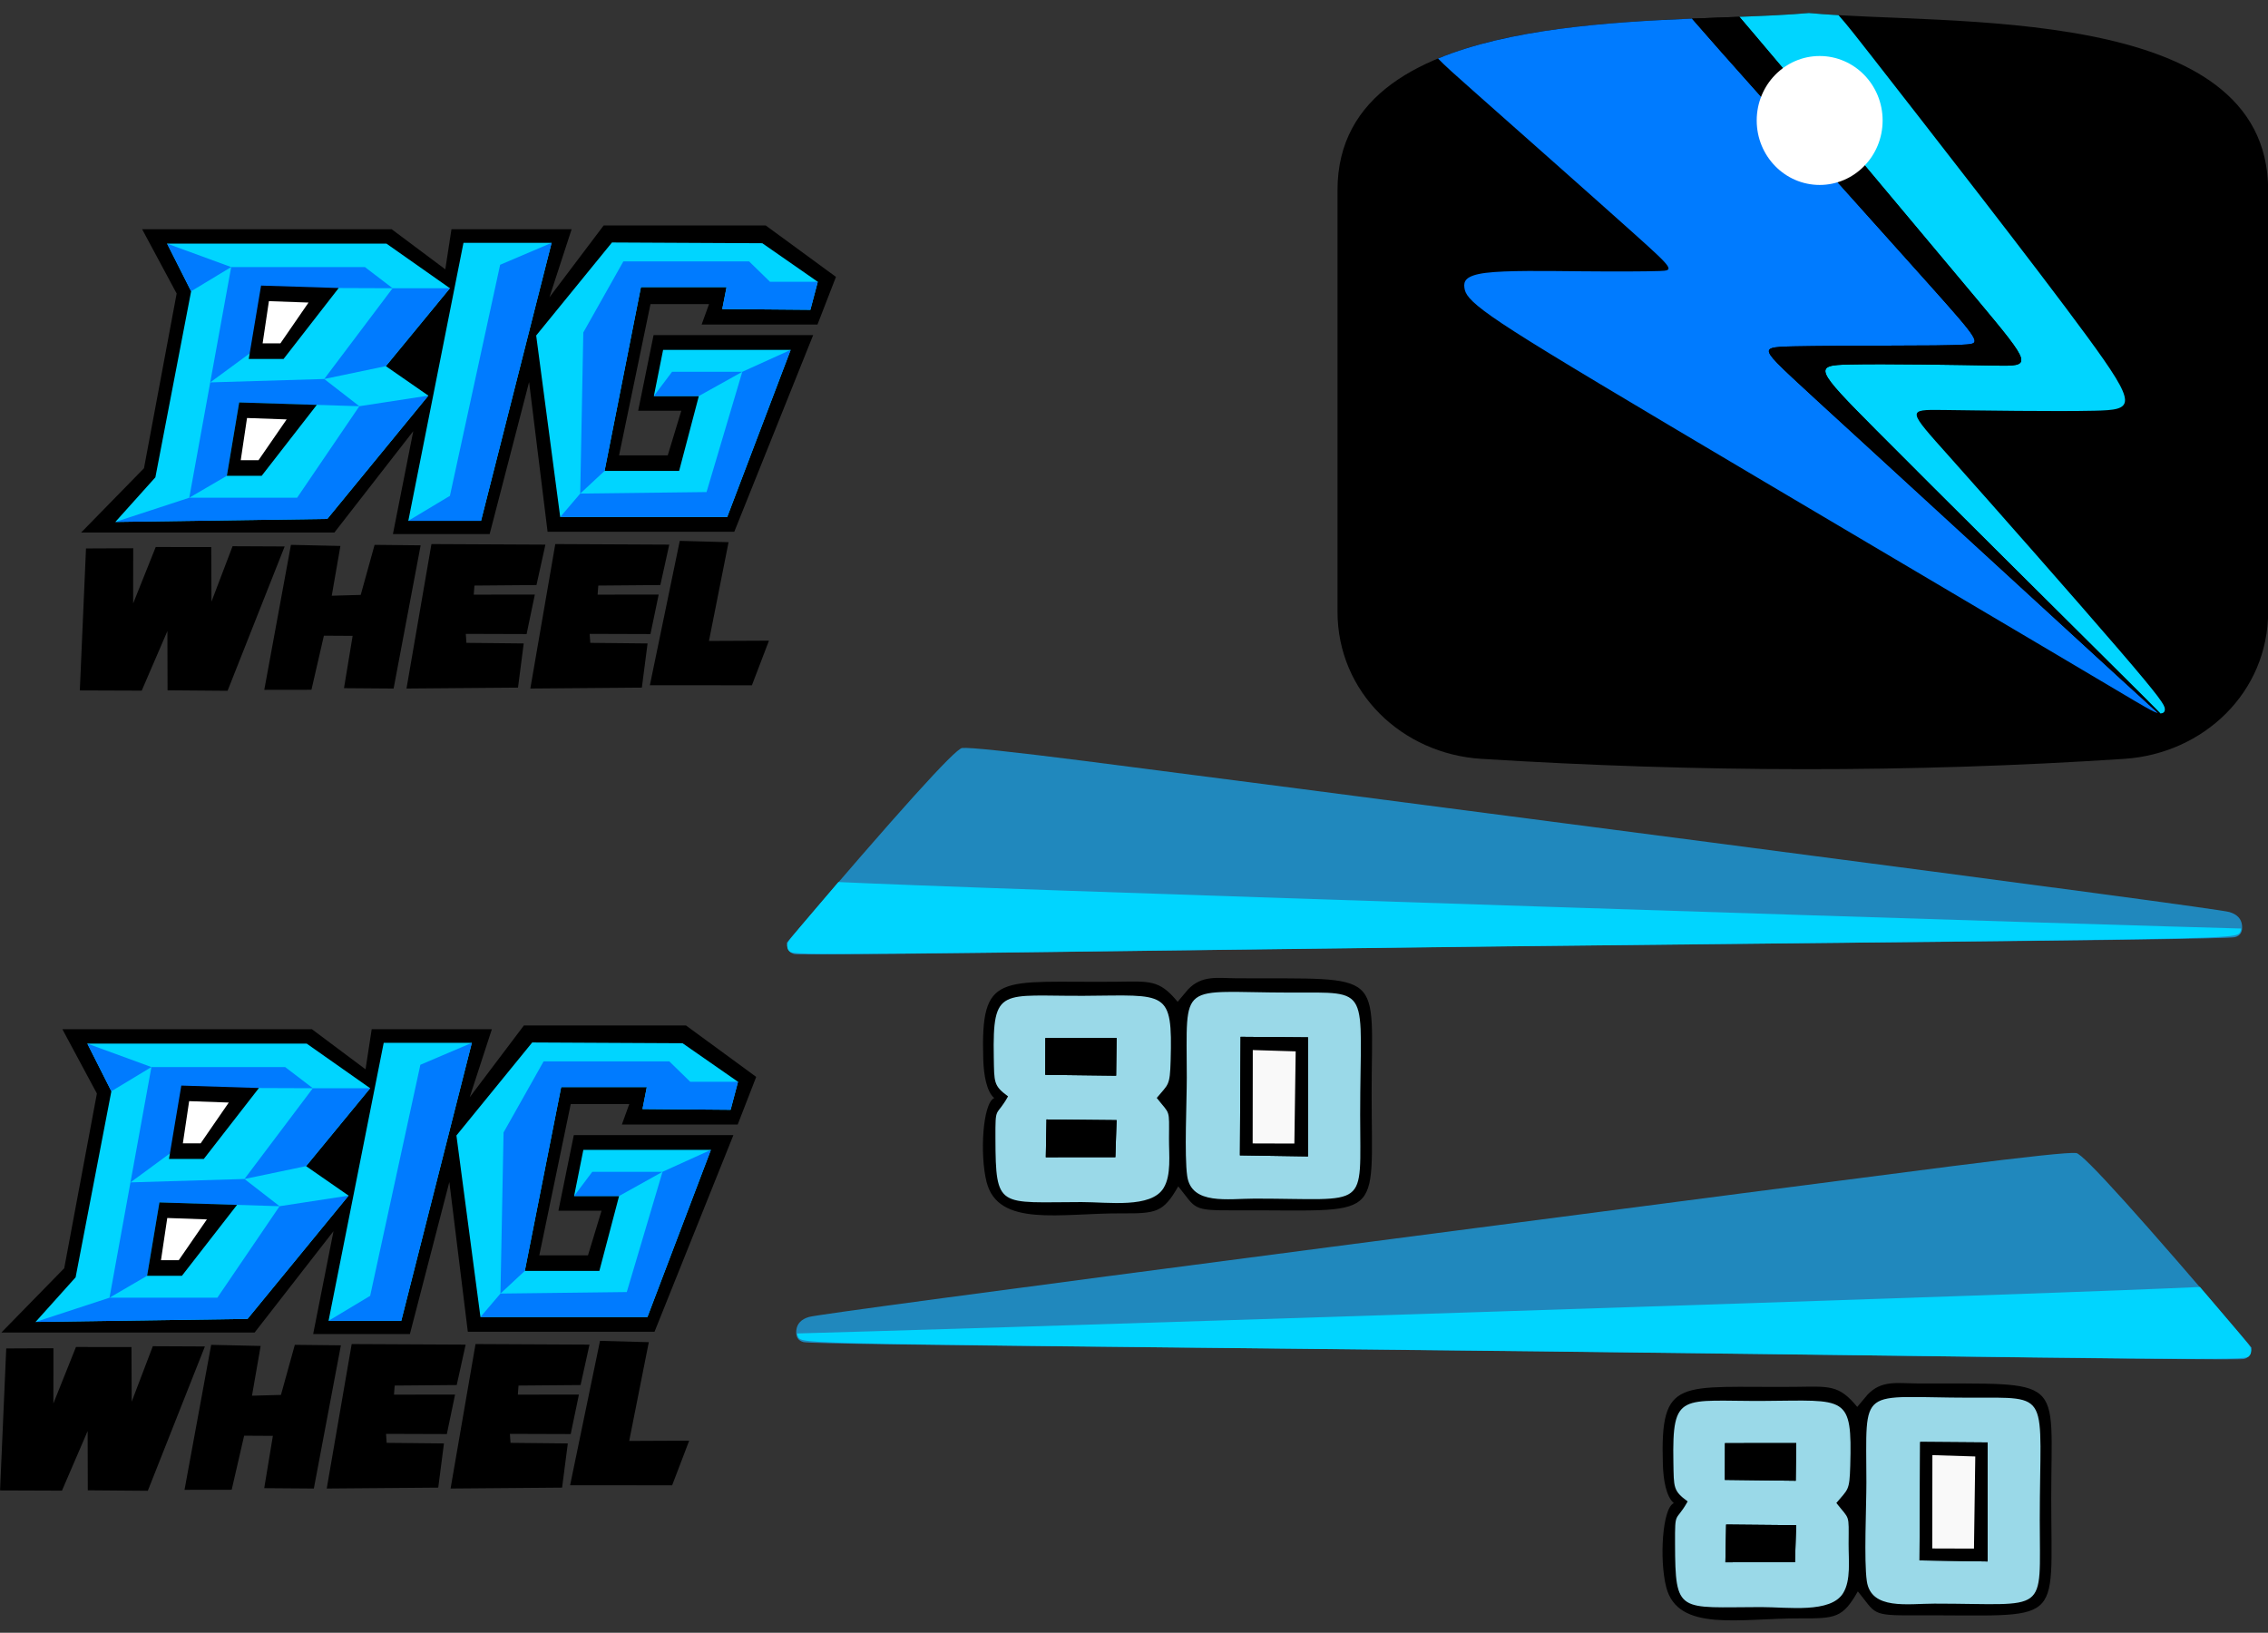 <?xml version="1.0" encoding="UTF-8"?>
<svg xmlns="http://www.w3.org/2000/svg" xmlns:xlink="http://www.w3.org/1999/xlink" width="1105.3pt" height="795.7pt" viewBox="0 0 1105.3 795.7" version="1.1">
<rect x="0" y="0" width="1105.3" height="795.7" fill="#333333" stroke="none"/>
<defs>
<clipPath id="clip1">
  <path d="M 651 6 L 1105.301 6 L 1105.301 375 L 651 375 Z M 651 6 "/>
</clipPath>
</defs>
<g id="surface1">
<g clip-path="url(#clip1)" clip-rule="nonzero">
<path style=" stroke:none;fill-rule:evenodd;fill:rgb(0%,0%,0%);fill-opacity:1;" d="M 881.559 6.344 C 948.188 12.66 1105.371 0.949 1105.371 92.664 L 1105.371 298.066 C 1105.371 337.523 1073.762 367.27 1035.309 369.809 C 931.199 376.684 826.719 376.363 721.895 369.809 C 683.43 367.402 651.828 337.523 651.828 298.066 L 651.828 92.664 C 651.828 -0.09 814.016 12.512 881.559 6.344 Z M 881.559 6.344 "/>
</g>
<path style=" stroke:none;fill-rule:evenodd;fill:rgb(0%,83.594%,100%);fill-opacity:1;" d="M 1052.789 347.648 C 1054.34 347.711 1055.102 346.914 1055.031 345.512 C 1054.941 343.613 1053.301 340.605 1032.238 316.129 C 1011.18 291.648 970.699 245.699 950.16 222.676 C 929.617 199.656 929.012 199.57 946.953 199.801 C 964.891 200.035 1001.379 200.586 1020.73 200.156 C 1040.09 199.723 1042.309 198.309 1017.039 163.836 C 991.762 129.359 938.98 61.82 912.508 27.875 C 905.504 18.898 900.34 12.27 896.004 7.398 C 890.84 7.102 885.992 6.762 881.559 6.344 C 871.938 7.219 860.395 7.719 847.68 8.195 C 849.652 10.504 851.801 13.027 854.141 15.781 C 881.844 48.391 936.391 113.43 963.539 145.949 C 990.68 178.469 990.422 178.469 972.441 178.16 C 954.473 177.852 918.785 177.234 901.242 177.633 C 883.699 178.027 884.305 179.441 914.449 209.754 C 944.59 240.066 1004.27 299.273 1034.031 328.875 C 1043.02 337.82 1049.27 344.059 1052.789 347.648 Z M 1052.789 347.648 "/>
<path style=" stroke:none;fill-rule:evenodd;fill:rgb(0%,48.242%,100%);fill-opacity:1;" d="M 718.398 44.641 C 738.879 62.777 777.395 96.863 796.652 114.125 C 815.914 131.391 815.914 131.832 808.77 132.074 C 801.629 132.316 787.344 132.363 770.473 132.207 C 753.598 132.055 734.137 131.699 724.059 132.98 C 713.98 134.262 713.293 137.18 713.66 140.141 C 714.027 143.098 715.449 146.105 727.078 154.277 C 738.711 162.453 760.547 175.797 814.293 207.742 C 868.039 239.688 953.699 290.234 998.68 316.879 C 1043.648 343.523 1047.941 346.262 1050.809 347.234 C 1051.129 347.34 1051.43 347.426 1051.711 347.492 L 1051.82 347.516 L 1051.711 347.492 C 1047.93 344.105 1041.781 338.477 1033.23 330.645 C 1002.852 302.809 942.262 247.133 907.91 215.676 C 873.559 184.215 865.445 176.969 862.898 173.168 C 860.355 169.367 863.375 169.016 874.164 168.793 C 884.953 168.574 903.508 168.484 920.121 168.441 C 936.734 168.395 951.406 168.395 958.441 167.867 C 965.48 167.336 964.871 166.273 939.801 138.219 C 914.727 110.16 865.188 55.105 839.078 25.59 C 833.113 18.844 828.371 13.434 824.586 9.07 C 783.445 10.77 735.684 14.109 700.816 28.52 C 704 31.879 709.492 36.75 718.398 44.641 Z M 718.398 44.641 "/>
<path style=" stroke:none;fill-rule:evenodd;fill:rgb(0%,0%,0%);fill-opacity:1;" d="M 1051.711 347.492 C 1052.102 347.582 1052.461 347.633 1052.789 347.648 C 1049.27 344.059 1043.02 337.82 1034.031 328.875 C 1004.27 299.273 944.59 240.066 914.449 209.754 C 884.305 179.441 883.699 178.027 901.242 177.633 C 918.785 177.234 954.473 177.852 972.441 178.16 C 990.422 178.469 990.68 178.469 963.539 145.949 C 936.391 113.43 881.844 48.391 854.141 15.781 C 851.801 13.027 849.652 10.504 847.676 8.195 C 840.324 8.469 832.578 8.738 824.582 9.066 C 828.367 13.43 833.109 18.844 839.078 25.59 C 865.188 55.105 914.727 110.16 939.801 138.219 C 964.871 166.273 965.48 167.336 958.441 167.867 C 951.406 168.395 936.734 168.395 920.121 168.441 C 903.508 168.484 884.953 168.574 874.164 168.793 C 863.375 169.016 860.355 169.367 862.898 173.168 C 865.445 176.969 873.559 184.215 907.91 215.676 C 942.262 247.133 1002.852 302.809 1033.23 330.645 C 1041.781 338.477 1047.93 344.105 1051.711 347.492 Z M 1051.711 347.492 "/>
<path style=" stroke:none;fill-rule:evenodd;fill:rgb(100%,100%,100%);fill-opacity:1;" d="M 886.809 27.297 C 903.754 27.297 917.488 41.363 917.488 58.715 C 917.488 76.062 903.754 90.129 886.809 90.129 C 869.863 90.129 856.125 76.062 856.125 58.715 C 856.125 41.363 869.863 27.297 886.809 27.297 Z M 886.809 27.297 "/>
<path style=" stroke:none;fill-rule:evenodd;fill:rgb(60.352%,85.156%,90.625%);fill-opacity:1;" d="M 509.352 545.746 L 543.277 545.594 L 543.934 563.234 L 509.277 563.562 Z M 543.945 507.707 L 543.574 521.844 C 541.754 526.668 541.516 524.613 527.82 524.598 C 521.812 524.59 515.773 524.637 509.773 524.555 C 507.09 517.938 507.66 512.496 508.887 505.242 C 521.422 505.117 539.375 502.562 543.945 507.707 Z M 490.426 535.051 C 486.035 542.273 484.734 541.535 484.793 554.906 C 484.828 563.098 483.875 573.18 487.473 579.445 C 493.664 590.234 516.273 585.52 527.82 585.547 C 567.406 585.641 569.309 587.957 569.402 554.875 C 569.438 542.77 568.875 541.121 563.738 535.051 C 572.992 521.289 571.781 498.91 568.348 492.168 C 562.719 481.105 540.977 484.938 527.82 484.926 C 486.199 484.883 483.246 483.129 484.004 515.23 C 484.285 527.219 485.625 529.23 490.426 535.051 Z M 490.426 535.051 "/>
<path style=" stroke:none;fill-rule:evenodd;fill:rgb(60.352%,85.156%,90.625%);fill-opacity:1;" d="M 604.043 505.906 L 636.664 505.234 L 637.043 563.023 L 604.113 563.199 Z M 578.082 571.508 C 579.59 587.613 598.277 583.832 610.789 583.82 C 666.555 583.773 662.621 590.488 662.621 543.34 C 662.617 480.004 668.664 483.461 629.715 483.477 C 621.074 483.48 592.898 482.258 586.465 484.254 C 574.898 487.844 578.016 507.395 578.023 523.453 C 578.031 537.227 576.883 558.668 578.082 571.508 Z M 578.082 571.508 "/>
<path style=" stroke:none;fill-rule:evenodd;fill:rgb(0.784%,0.392%,0.392%);fill-opacity:1;" d="M 509.277 563.562 L 543.934 563.234 L 543.277 545.594 L 509.352 545.746 Z M 509.277 563.562 "/>
<path style=" stroke:none;fill-rule:evenodd;fill:rgb(0.784%,0.392%,0.392%);fill-opacity:1;" d="M 543.574 521.844 L 543.945 507.707 L 509.645 506.777 L 509.801 522.516 Z M 543.574 521.844 "/>
<path style=" stroke:none;fill-rule:evenodd;fill:rgb(32.152%,41.968%,44.701%);fill-opacity:1;" d="M 543.574 521.844 L 509.801 522.516 L 509.645 506.777 L 543.945 507.707 C 539.375 502.562 521.422 505.117 508.887 505.242 C 507.66 512.496 507.09 517.938 509.773 524.555 C 515.773 524.637 521.812 524.59 527.82 524.598 C 541.516 524.613 541.754 526.668 543.574 521.844 Z M 543.574 521.844 "/>
<path style=" stroke:none;fill-rule:evenodd;fill:rgb(49.414%,49.805%,51.367%);fill-opacity:1;" d="M 630.949 555.578 L 610.676 555.836 L 610.828 511.352 C 608.672 514.906 608.871 505.867 609.098 516.824 C 609.098 527.516 607.789 548.219 610.078 557.531 C 613.883 557.914 617.199 557.832 620.996 557.906 C 633.043 558.141 629.68 558.473 630.949 555.578 Z M 630.949 555.578 "/>
<path style=" stroke:none;fill-rule:evenodd;fill:rgb(0%,0%,0%);fill-opacity:1;" d="M 573.918 488.211 C 564.844 477.148 560.195 478.277 543.352 478.434 C 486.949 478.949 477.832 473.012 479.191 516.32 C 479.426 523.84 480.785 531.945 484.543 535.125 C 478.934 537.469 477.422 562.648 480.801 576 C 486.445 598.305 516.836 591.188 546.266 591.316 C 563.438 591.395 566.875 591.031 574.211 578.148 C 583.094 589.047 580.516 589.953 601.574 589.844 C 675.34 589.461 668.457 596.688 668.461 532.824 C 668.461 472.203 675.98 477.133 603.027 476.762 C 593.371 476.711 585.758 475.066 578.98 482.195 Z M 573.918 488.211 "/>
<path style=" stroke:none;fill-rule:evenodd;fill:rgb(60.352%,85.156%,91.014%);fill-opacity:1;" d="M 510.008 545.555 L 544.16 545.879 L 543.566 563.938 L 509.66 563.957 Z M 509.445 505.875 L 544.168 505.844 L 543.941 524.219 L 509.402 523.797 Z M 563.738 535.051 C 569.426 528.176 570.156 529.379 570.508 516.906 C 571.496 482.039 568.578 485.043 528.531 485.289 C 488.004 485.539 483.684 480.391 484.316 515.223 C 484.539 527.582 484.156 529.047 491.27 534.301 C 485.332 544.922 485.066 538.113 485.121 554.875 C 485.23 589.441 486.781 585.848 527.074 585.812 C 540.164 585.801 560.973 588.98 567.074 578.957 C 570.91 572.66 569.664 562.898 569.707 554.902 C 569.785 540.043 570.355 543.48 563.738 535.051 Z M 563.738 535.051 "/>
<path style=" stroke:none;fill-rule:evenodd;fill:rgb(60.352%,85.156%,91.014%);fill-opacity:1;" d="M 604.586 505.281 L 637.449 505.531 L 637.465 563.562 L 604.262 563.043 Z M 578.586 573.164 C 580.668 587.395 598.559 584.121 611.5 584.121 C 667.684 584.121 662.852 590.309 662.871 543.34 C 662.895 480.277 669.059 483.742 628.965 483.719 C 573.98 483.684 578.348 476.965 578.375 525.109 C 578.383 536.805 577.129 563.168 578.586 573.164 Z M 578.586 573.164 "/>
<path style=" stroke:none;fill-rule:evenodd;fill:rgb(0%,0%,0%);fill-opacity:1;" d="M 610.539 511.723 L 631.445 512.371 L 630.805 557.293 L 610.477 557.23 Z M 604.262 563.043 L 637.465 563.562 L 637.449 505.531 L 604.586 505.281 Z M 604.262 563.043 "/>
<path style=" stroke:none;fill-rule:evenodd;fill:rgb(97.656%,97.656%,97.656%);fill-opacity:1;" d="M 610.477 557.23 L 630.805 557.293 L 631.445 512.371 L 610.539 511.723 Z M 610.477 557.23 "/>
<path style=" stroke:none;fill-rule:evenodd;fill:rgb(0%,0%,0%);fill-opacity:1;" d="M 509.402 523.797 L 543.941 524.219 L 544.168 505.844 L 509.445 505.875 Z M 509.402 523.797 "/>
<path style=" stroke:none;fill-rule:evenodd;fill:rgb(0%,0%,0%);fill-opacity:1;" d="M 509.66 563.957 L 543.566 563.938 L 544.16 545.879 L 510.008 545.555 Z M 509.66 563.957 "/>
<path style=" stroke:none;fill-rule:evenodd;fill:rgb(12.547%,53.319%,74.022%);fill-opacity:1;" d="M 385.086 457.43 C 437.488 395.91 465.414 364.941 468.871 364.527 C 472.328 364.113 492.391 366.238 529.051 370.898 C 565.715 375.559 666.832 388.711 832.406 410.355 C 997.98 432 1082.648 443.367 1086.43 444.453 C 1090.199 445.543 1092.27 447.691 1092.641 450.902 C 1093 454.113 1091.82 456.055 1089.09 456.727 C 1086.359 457.402 1025.57 458.281 906.711 459.367 C 787.852 460.457 672.16 461.777 559.637 463.332 C 447.113 464.883 389.652 465.426 387.25 464.961 C 384.852 464.496 383.586 462.656 383.449 459.445 "/>
<path style=" stroke:none;fill-rule:evenodd;fill:rgb(0%,83.594%,100%);fill-opacity:1;" d="M 397.914 442.383 C 400.918 438.852 404.574 434.559 408.602 429.848 C 424.359 430.578 455.695 431.836 520.332 434.09 C 639.145 438.234 870.445 445.734 987.73 449.379 C 1046.422 451.203 1076.559 452.062 1092.27 452.504 C 1092.191 453.223 1091.98 453.887 1091.641 454.449 C 1090.449 456.391 1087.73 457.062 1026.93 457.945 C 966.141 458.824 847.281 459.914 731.59 461.234 C 615.898 462.555 503.375 464.105 445.914 464.652 C 388.453 465.195 386.051 464.727 384.816 463.691 C 383.586 462.656 383.516 461.051 383.754 459.914 C 383.992 458.773 384.539 458.102 397.914 442.383 Z M 397.914 442.383 "/>
<path style=" stroke:none;fill-rule:evenodd;fill:rgb(12.547%,53.319%,74.022%);fill-opacity:1;" d="M 1095.641 654.758 C 1043.238 593.27 1015.309 562.316 1011.852 561.902 C 1008.391 561.488 988.34 563.609 951.672 568.27 C 915.012 572.926 813.891 586.074 648.32 607.707 C 482.746 629.344 398.07 640.703 394.297 641.789 C 390.52 642.879 388.453 645.027 388.086 648.234 C 387.723 651.445 388.906 653.387 391.637 654.059 C 394.363 654.73 455.156 655.609 574.016 656.695 C 692.875 657.785 808.562 659.105 921.09 660.656 C 1033.609 662.211 1091.07 662.754 1093.469 662.289 C 1095.871 661.82 1097.141 659.984 1097.281 656.777 "/>
<path style=" stroke:none;fill-rule:evenodd;fill:rgb(0%,83.594%,100%);fill-opacity:1;" d="M 1082.809 639.723 C 1079.809 636.191 1076.148 631.898 1072.129 627.191 C 1056.371 627.918 1025.031 629.18 960.391 631.43 C 841.578 635.57 610.281 643.066 492.992 646.711 C 434.305 648.535 404.164 649.395 388.453 649.836 C 388.535 650.555 388.746 651.219 389.09 651.781 C 390.27 653.723 393 654.395 453.793 655.273 C 514.586 656.152 633.445 657.242 749.137 658.559 C 864.824 659.879 977.352 661.434 1034.809 661.977 C 1092.27 662.52 1094.672 662.055 1095.91 661.02 C 1097.141 659.984 1097.211 658.379 1096.969 657.242 C 1096.73 656.102 1096.18 655.43 1082.809 639.723 Z M 1082.809 639.723 "/>
<path style=" stroke:none;fill-rule:evenodd;fill:rgb(60.352%,85.156%,90.625%);fill-opacity:1;" d="M 840.555 743.141 L 874.48 742.992 L 875.137 760.621 L 840.48 760.949 Z M 875.148 705.121 L 874.777 719.25 C 872.957 724.074 872.719 722.02 859.023 722.004 C 853.016 721.996 846.977 722.043 840.977 721.961 C 838.293 715.348 838.863 709.906 840.09 702.656 C 852.625 702.535 870.578 699.98 875.148 705.121 Z M 821.629 732.453 C 817.238 739.668 815.938 738.934 815.996 752.297 C 816.031 760.484 815.078 770.562 818.676 776.824 C 824.867 787.609 847.477 782.898 859.023 782.926 C 898.609 783.016 900.512 785.332 900.605 752.266 C 900.641 740.164 900.078 738.52 894.941 732.453 C 904.195 718.695 902.984 696.328 899.551 689.59 C 893.922 678.535 872.18 682.363 859.023 682.348 C 817.402 682.305 814.449 680.555 815.207 712.641 C 815.488 724.625 816.828 726.633 821.629 732.453 Z M 821.629 732.453 "/>
<path style=" stroke:none;fill-rule:evenodd;fill:rgb(60.352%,85.156%,90.625%);fill-opacity:1;" d="M 935.246 703.32 L 967.871 702.648 L 968.25 760.41 L 935.316 760.59 Z M 909.285 768.891 C 910.793 784.988 929.48 781.211 941.992 781.199 C 997.762 781.152 993.82 787.863 993.82 740.734 C 993.82 677.43 999.871 680.887 960.922 680.902 C 952.277 680.906 924.102 679.688 917.668 681.68 C 906.102 685.266 909.219 704.809 909.227 720.859 C 909.234 734.625 908.086 756.059 909.285 768.891 Z M 909.285 768.891 "/>
<path style=" stroke:none;fill-rule:evenodd;fill:rgb(0.784%,0.392%,0.392%);fill-opacity:1;" d="M 840.48 760.949 L 875.137 760.621 L 874.48 742.992 L 840.555 743.141 Z M 840.48 760.949 "/>
<path style=" stroke:none;fill-rule:evenodd;fill:rgb(0.784%,0.392%,0.392%);fill-opacity:1;" d="M 874.777 719.25 L 875.148 705.121 L 840.848 704.191 L 841.004 719.922 Z M 874.777 719.25 "/>
<path style=" stroke:none;fill-rule:evenodd;fill:rgb(32.152%,41.968%,44.701%);fill-opacity:1;" d="M 874.777 719.25 L 841.004 719.922 L 840.848 704.191 L 875.148 705.121 C 870.578 699.98 852.625 702.535 840.09 702.656 C 838.863 709.906 838.293 715.348 840.977 721.961 C 846.977 722.043 853.016 721.996 859.023 722.004 C 872.719 722.02 872.957 724.074 874.777 719.25 Z M 874.777 719.25 "/>
<path style=" stroke:none;fill-rule:evenodd;fill:rgb(49.414%,49.805%,51.367%);fill-opacity:1;" d="M 962.148 752.969 L 941.879 753.227 L 942.031 708.762 C 939.875 712.316 940.074 703.281 940.301 714.234 C 940.301 724.922 938.992 745.613 941.281 754.922 C 945.086 755.305 948.402 755.223 952.199 755.297 C 964.25 755.531 960.879 755.859 962.148 752.969 Z M 962.148 752.969 "/>
<path style=" stroke:none;fill-rule:evenodd;fill:rgb(0%,0%,0%);fill-opacity:1;" d="M 905.121 685.633 C 896.047 674.578 891.398 675.707 874.555 675.859 C 818.152 676.375 809.035 670.441 810.395 713.73 C 810.629 721.246 811.988 729.348 815.746 732.523 C 810.137 734.867 808.625 760.035 812.004 773.383 C 817.648 795.676 848.039 788.559 877.469 788.691 C 894.641 788.766 898.078 788.406 905.414 775.527 C 914.297 786.422 911.719 787.324 932.777 787.219 C 1006.539 786.836 999.66 794.059 999.66 730.227 C 999.66 669.633 1007.18 674.559 934.23 674.191 C 924.574 674.141 916.961 672.496 910.184 679.621 Z M 905.121 685.633 "/>
<path style=" stroke:none;fill-rule:evenodd;fill:rgb(60.352%,85.156%,91.014%);fill-opacity:1;" d="M 841.211 742.953 L 875.363 743.273 L 874.77 761.324 L 840.863 761.348 Z M 840.648 703.289 L 875.371 703.258 L 875.145 721.625 L 840.605 721.203 Z M 894.941 732.453 C 900.629 725.578 901.359 726.785 901.711 714.316 C 902.699 679.465 899.781 682.469 859.734 682.715 C 819.207 682.965 814.887 677.82 815.52 712.633 C 815.742 724.988 815.359 726.449 822.473 731.703 C 816.535 742.316 816.27 735.516 816.324 752.27 C 816.434 786.816 817.984 783.227 858.277 783.188 C 871.367 783.176 892.176 786.355 898.277 776.34 C 902.113 770.043 900.867 760.289 900.91 752.293 C 900.988 737.441 901.559 740.875 894.941 732.453 Z M 894.941 732.453 "/>
<path style=" stroke:none;fill-rule:evenodd;fill:rgb(60.352%,85.156%,91.014%);fill-opacity:1;" d="M 935.789 702.695 L 968.648 702.949 L 968.672 760.949 L 935.461 760.434 Z M 909.789 770.547 C 911.871 784.77 929.762 781.5 942.703 781.5 C 998.891 781.496 994.059 787.684 994.07 740.734 C 994.102 677.707 1000.262 681.168 960.172 681.145 C 905.184 681.109 909.551 674.391 909.578 722.516 C 909.586 734.203 908.332 760.555 909.789 770.547 Z M 909.789 770.547 "/>
<path style=" stroke:none;fill-rule:evenodd;fill:rgb(0%,0%,0%);fill-opacity:1;" d="M 941.742 709.137 L 962.648 709.781 L 962.012 754.684 L 941.68 754.621 Z M 935.465 760.434 L 968.672 760.949 L 968.648 702.949 L 935.793 702.695 Z M 935.465 760.434 "/>
<path style=" stroke:none;fill-rule:evenodd;fill:rgb(97.656%,97.656%,97.656%);fill-opacity:1;" d="M 941.68 754.621 L 962.012 754.684 L 962.648 709.781 L 941.742 709.137 Z M 941.68 754.621 "/>
<path style=" stroke:none;fill-rule:evenodd;fill:rgb(0%,0%,0%);fill-opacity:1;" d="M 840.605 721.203 L 875.145 721.625 L 875.371 703.258 L 840.648 703.289 Z M 840.605 721.203 "/>
<path style=" stroke:none;fill-rule:evenodd;fill:rgb(0%,0%,0%);fill-opacity:1;" d="M 840.863 761.348 L 874.77 761.324 L 875.363 743.273 L 841.211 742.953 Z M 840.863 761.348 "/>
<path style=" stroke:none;fill-rule:evenodd;fill:rgb(0%,0%,0%);fill-opacity:1;" d="M 38.898 336.465 L 69.066 336.574 L 81.586 307.527 L 81.66 336.41 L 110.906 336.645 L 138.727 266.309 L 113.344 266.191 L 103.051 293.227 L 102.941 266.609 L 75.891 266.574 L 64.887 294.094 L 64.918 267.172 L 41.914 267.277 Z M 38.898 336.465 "/>
<path style=" stroke:none;fill-rule:evenodd;fill:rgb(0%,0%,0%);fill-opacity:1;" d="M 128.797 336.176 L 151.785 336.141 L 157.848 309.797 L 171.855 309.879 L 167.641 335.367 L 191.824 335.547 L 205 265.762 L 182.555 265.52 L 175.797 289.918 L 161.672 290.316 L 165.898 266.062 L 141.785 265.523 Z M 128.797 336.176 "/>
<path style=" stroke:none;fill-rule:evenodd;fill:rgb(0%,0%,0%);fill-opacity:1;" d="M 198.102 335.543 L 252.445 335.105 L 255.234 313.57 L 227.312 313.285 L 227.008 308.91 L 256.641 309.004 L 260.648 289.758 L 230.883 289.789 L 231.215 285.363 L 261.457 285.113 L 265.801 265.414 L 210.258 265.148 Z M 198.102 335.543 "/>
<path style=" stroke:none;fill-rule:evenodd;fill:rgb(0%,0%,0%);fill-opacity:1;" d="M 316.711 333.938 L 366.438 333.973 L 374.746 312.219 L 345.508 312.352 L 355.062 264.223 L 331.285 263.578 Z M 316.711 333.938 "/>
<path style=" stroke:none;fill-rule:evenodd;fill:rgb(0%,0%,0%);fill-opacity:1;" d="M 258.457 335.543 L 312.805 335.105 L 315.594 313.57 L 287.668 313.285 L 287.363 308.91 L 317 309.004 L 321.004 289.758 L 291.238 289.789 L 291.574 285.363 L 321.816 285.113 L 326.16 265.414 L 270.617 265.148 Z M 258.457 335.543 "/>
<path style=" stroke:none;fill-rule:evenodd;fill:rgb(0%,0%,0%);fill-opacity:1;" d="M 39.543 259.516 L 70.172 228.188 L 86.09 143.047 L 69.273 111.719 L 190.891 111.719 L 217.016 131.25 L 220.02 111.719 L 278.578 111.719 L 267.766 144.887 L 294.191 109.875 L 373.168 109.875 L 407.402 134.938 L 398.395 158.156 L 341.938 158.156 L 345.543 148.207 L 317.012 148.207 L 301.699 221.922 L 325.422 221.922 L 332.027 200.176 L 311.008 200.176 L 318.516 163.316 L 396.289 163.316 L 357.852 259.145 L 266.863 259.145 L 257.855 186.168 L 238.637 260.254 L 191.492 260.254 L 201.402 210.125 L 162.965 259.516 Z M 39.543 259.516 "/>
<path style=" stroke:none;fill-rule:evenodd;fill:rgb(0%,83.594%,100%);fill-opacity:1;" d="M 93.145 141.941 L 81.434 118.719 L 188.336 118.719 L 219.266 140.465 L 188.035 178.43 L 208.758 192.801 L 159.508 252.879 L 56.211 254.355 L 75.727 232.609 Z M 93.145 141.941 "/>
<path style=" stroke:none;fill-rule:evenodd;fill:rgb(0%,48.242%,100%);fill-opacity:1;" d="M 93.145 141.941 L 81.434 118.719 L 112.664 130.145 L 177.828 130.145 L 191.34 140.465 L 165.062 140.367 L 102.453 186.352 L 112.664 130.145 Z M 191.34 140.465 L 219.266 140.465 L 188.035 178.43 L 158.008 184.695 Z M 158.008 184.695 L 175.125 197.965 L 208.758 192.801 L 159.508 252.879 L 56.211 254.355 L 92.242 242.562 L 144.797 242.562 L 175.125 197.965 L 116.566 196.121 L 110.562 231.871 L 92.242 242.562 L 102.453 186.352 Z M 158.008 184.695 "/>
<path style=" stroke:none;fill-rule:evenodd;fill:rgb(0%,0%,0%);fill-opacity:1;" d="M 116.566 196.121 L 110.562 231.871 L 127.527 231.871 L 154.395 197.312 Z M 116.566 196.121 "/>
<path style=" stroke:none;fill-rule:evenodd;fill:rgb(100%,100%,100%);fill-opacity:1;" d="M 120.387 203.707 L 117.32 224.285 L 125.98 224.285 L 139.699 204.391 Z M 120.387 203.707 "/>
<path style=" stroke:none;fill-rule:evenodd;fill:rgb(0%,0%,0%);fill-opacity:1;" d="M 127.234 139.176 L 121.227 174.926 L 138.195 174.926 L 165.062 140.367 Z M 127.234 139.176 "/>
<path style=" stroke:none;fill-rule:evenodd;fill:rgb(100%,100%,100%);fill-opacity:1;" d="M 131.051 146.762 L 127.988 167.34 L 136.648 167.34 L 150.363 147.445 Z M 131.051 146.762 "/>
<path style=" stroke:none;fill-rule:evenodd;fill:rgb(0%,83.594%,100%);fill-opacity:1;" d="M 198.996 253.801 L 225.871 118.352 L 268.812 118.352 L 234.43 253.801 Z M 198.996 253.801 "/>
<path style=" stroke:none;fill-rule:evenodd;fill:rgb(0%,48.242%,100%);fill-opacity:1;" d="M 234.43 253.801 L 268.812 118.352 L 243.738 129.039 L 219.266 241.641 L 198.996 253.801 Z M 234.43 253.801 "/>
<path style=" stroke:none;fill-rule:evenodd;fill:rgb(0%,83.594%,100%);fill-opacity:1;" d="M 261.305 163.5 L 298.242 118.168 L 371.512 118.535 L 398.539 137.332 L 394.934 150.969 L 351.992 150.602 L 354.094 139.914 L 312.355 139.914 L 294.637 229.477 L 330.973 229.477 L 340.582 192.988 L 318.66 192.988 L 323.164 170.504 L 385.324 170.504 L 354.395 251.961 L 273.016 251.961 Z M 261.305 163.5 "/>
<path style=" stroke:none;fill-rule:evenodd;fill:rgb(0%,48.242%,100%);fill-opacity:1;" d="M 394.934 150.969 L 398.539 137.332 L 375.266 137.332 L 365.055 127.383 L 303.797 127.383 L 284.277 162.027 L 282.773 240.535 L 273.016 251.961 L 354.395 251.961 L 385.324 170.504 L 361.75 181.195 L 327.52 181.195 L 318.66 192.988 L 340.582 192.988 L 361.75 181.195 L 344.336 239.797 L 282.773 240.535 L 294.637 229.477 L 312.355 139.914 L 354.094 139.914 L 351.992 150.602 Z M 394.934 150.969 "/>
<path style=" stroke:none;fill-rule:evenodd;fill:rgb(0%,0%,0%);fill-opacity:1;" d="M 0.027 726.328 L 30.195 726.438 L 42.715 697.391 L 42.789 726.273 L 72.035 726.508 L 99.855 656.172 L 74.473 656.055 L 64.18 683.09 L 64.07 656.473 L 37.02 656.438 L 26.012 683.957 L 26.047 657.035 L 3.043 657.141 Z M 0.027 726.328 "/>
<path style=" stroke:none;fill-rule:evenodd;fill:rgb(0%,0%,0%);fill-opacity:1;" d="M 89.926 726.039 L 112.914 726.004 L 118.977 699.66 L 132.984 699.742 L 128.77 725.23 L 152.953 725.41 L 166.129 655.625 L 143.684 655.383 L 136.922 679.781 L 122.801 680.18 L 127.027 655.926 L 102.914 655.387 Z M 89.926 726.039 "/>
<path style=" stroke:none;fill-rule:evenodd;fill:rgb(0%,0%,0%);fill-opacity:1;" d="M 159.23 725.406 L 213.574 724.969 L 216.363 703.434 L 188.441 703.148 L 188.137 698.773 L 217.77 698.867 L 221.773 679.621 L 192.012 679.652 L 192.344 675.227 L 222.586 674.977 L 226.93 655.277 L 171.387 655.012 Z M 159.23 725.406 "/>
<path style=" stroke:none;fill-rule:evenodd;fill:rgb(0%,0%,0%);fill-opacity:1;" d="M 277.84 723.801 L 327.566 723.836 L 335.875 702.082 L 306.637 702.215 L 316.191 654.086 L 292.414 653.441 Z M 277.84 723.801 "/>
<path style=" stroke:none;fill-rule:evenodd;fill:rgb(0%,0%,0%);fill-opacity:1;" d="M 219.586 725.406 L 273.934 724.969 L 276.723 703.434 L 248.797 703.148 L 248.492 698.773 L 278.129 698.867 L 282.133 679.621 L 252.367 679.652 L 252.703 675.227 L 282.945 674.977 L 287.289 655.277 L 231.746 655.012 Z M 219.586 725.406 "/>
<path style=" stroke:none;fill-rule:evenodd;fill:rgb(0%,0%,0%);fill-opacity:1;" d="M 0.672 649.379 L 31.301 618.051 L 47.219 532.91 L 30.402 501.578 L 152.02 501.578 L 178.145 521.113 L 181.148 501.578 L 239.703 501.578 L 228.895 534.75 L 255.32 499.738 L 334.297 499.738 L 368.531 524.801 L 359.52 548.02 L 303.066 548.02 L 306.668 538.07 L 278.141 538.07 L 262.828 611.785 L 286.551 611.785 L 293.156 590.039 L 272.137 590.039 L 279.645 553.18 L 357.418 553.18 L 318.98 649.008 L 227.992 649.008 L 218.984 576.031 L 199.766 650.117 L 152.621 650.117 L 162.531 599.988 L 124.094 649.379 Z M 0.672 649.379 "/>
<path style=" stroke:none;fill-rule:evenodd;fill:rgb(0%,83.594%,100%);fill-opacity:1;" d="M 54.273 531.805 L 42.562 508.582 L 149.465 508.582 L 180.395 530.328 L 149.164 568.293 L 169.887 582.668 L 120.637 642.742 L 17.336 644.219 L 36.855 622.473 Z M 54.273 531.805 "/>
<path style=" stroke:none;fill-rule:evenodd;fill:rgb(0%,48.242%,100%);fill-opacity:1;" d="M 54.273 531.805 L 42.562 508.582 L 73.793 520.008 L 138.957 520.008 L 152.469 530.328 L 126.188 530.23 L 63.582 576.215 L 73.793 520.008 Z M 152.469 530.328 L 180.395 530.328 L 149.164 568.293 L 119.137 574.559 Z M 119.137 574.559 L 136.254 587.828 L 169.887 582.668 L 120.637 642.742 L 17.336 644.219 L 53.371 632.422 L 105.922 632.422 L 136.254 587.828 L 77.695 585.984 L 71.691 621.734 L 53.371 632.422 L 63.582 576.215 Z M 119.137 574.559 "/>
<path style=" stroke:none;fill-rule:evenodd;fill:rgb(0%,0%,0%);fill-opacity:1;" d="M 77.695 585.984 L 71.691 621.734 L 88.656 621.734 L 115.523 587.176 Z M 77.695 585.984 "/>
<path style=" stroke:none;fill-rule:evenodd;fill:rgb(100%,100%,100%);fill-opacity:1;" d="M 81.516 593.57 L 78.449 614.148 L 87.109 614.148 L 100.824 594.254 Z M 81.516 593.57 "/>
<path style=" stroke:none;fill-rule:evenodd;fill:rgb(0%,0%,0%);fill-opacity:1;" d="M 88.363 529.039 L 82.355 564.789 L 99.324 564.789 L 126.188 530.23 Z M 88.363 529.039 "/>
<path style=" stroke:none;fill-rule:evenodd;fill:rgb(100%,100%,100%);fill-opacity:1;" d="M 92.18 536.625 L 89.113 557.203 L 97.777 557.203 L 111.492 537.309 Z M 92.18 536.625 "/>
<path style=" stroke:none;fill-rule:evenodd;fill:rgb(0%,83.594%,100%);fill-opacity:1;" d="M 160.121 643.664 L 187 508.215 L 229.941 508.215 L 195.559 643.664 Z M 160.121 643.664 "/>
<path style=" stroke:none;fill-rule:evenodd;fill:rgb(0%,48.242%,100%);fill-opacity:1;" d="M 195.559 643.664 L 229.941 508.215 L 204.867 518.902 L 180.395 631.504 L 160.121 643.664 Z M 195.559 643.664 "/>
<path style=" stroke:none;fill-rule:evenodd;fill:rgb(0%,83.594%,100%);fill-opacity:1;" d="M 222.434 553.363 L 259.371 508.031 L 332.641 508.398 L 359.668 527.195 L 356.062 540.832 L 313.121 540.465 L 315.223 529.777 L 273.484 529.777 L 255.766 619.34 L 292.102 619.34 L 301.711 582.852 L 279.789 582.852 L 284.293 560.367 L 346.453 560.367 L 315.523 641.824 L 234.145 641.824 Z M 222.434 553.363 "/>
<path style=" stroke:none;fill-rule:evenodd;fill:rgb(0%,48.242%,100%);fill-opacity:1;" d="M 356.062 540.832 L 359.668 527.195 L 336.395 527.195 L 326.184 517.246 L 264.926 517.246 L 245.406 551.891 L 243.902 630.398 L 234.145 641.824 L 315.523 641.824 L 346.453 560.367 L 322.879 571.059 L 288.648 571.059 L 279.789 582.852 L 301.711 582.852 L 322.879 571.059 L 305.461 629.66 L 243.902 630.398 L 255.766 619.34 L 273.484 529.777 L 315.223 529.777 L 313.121 540.465 Z M 356.062 540.832 "/>
</g>
</svg>
